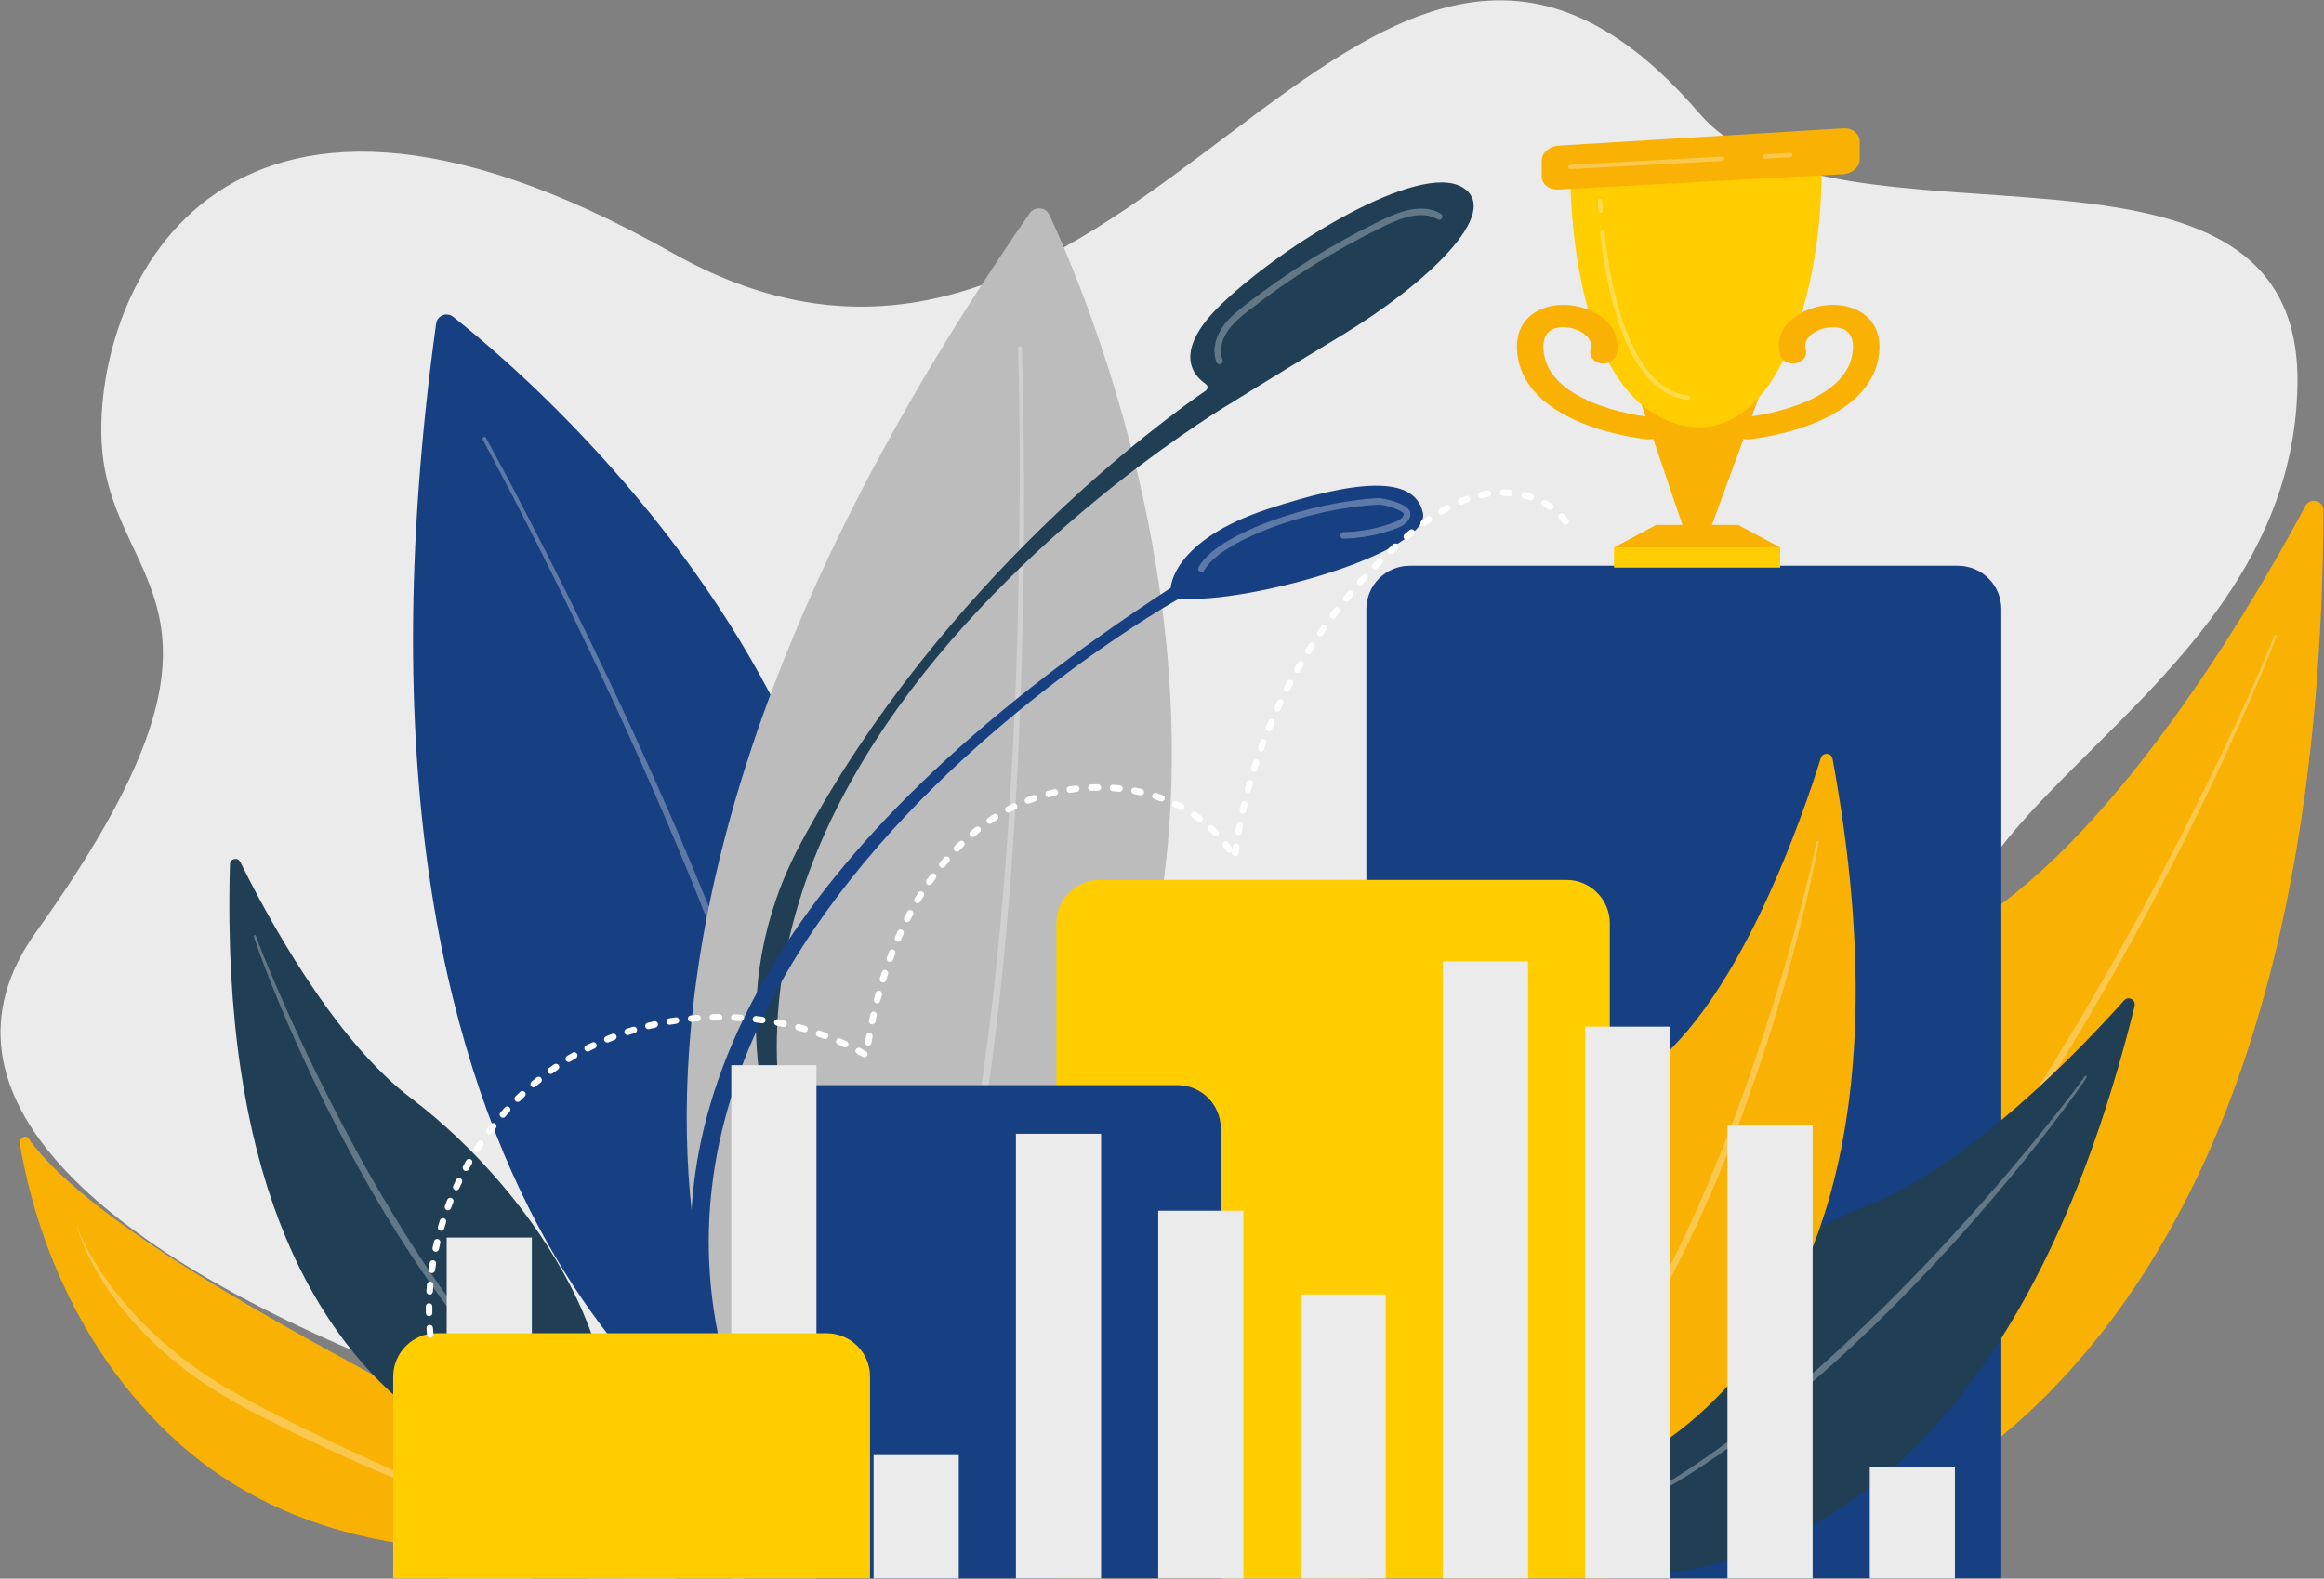 <?xml version="1.0" encoding="UTF-8"?>
<svg id="Illustration" xmlns="http://www.w3.org/2000/svg" xmlns:xlink="http://www.w3.org/1999/xlink" viewBox="0 0 2165 1471">
  <rect x="0" y="0" width="2165" height="1471" fill="#808080" stroke="none"/>
  <defs>
    <style>
      .cls-1 {
        fill: #174083;
      }

      .cls-2, .cls-3 {
        fill: #fff;
      }

      .cls-4 {
        fill: #ffcd00;
      }

      .cls-5 {
        fill: #f9b104;
      }

      .cls-3 {
        opacity: .3;
      }

      .cls-6 {
        fill: #203e54;
      }

      .cls-7 {
        fill: #ebebeb;
      }

      .cls-8 {
        fill: #bcbcbc;
      }

      .cls-9 {
        fill: url(#linear-gradient);
      }
    </style>
    <linearGradient id="linear-gradient" x1="548.69" y1="1366.52" x2="628.03" y2="1366.52" gradientUnits="userSpaceOnUse">
      <stop offset="0" stop-color="#dae3fe"/>
      <stop offset="1" stop-color="#e9effd"/>
    </linearGradient>
  </defs>
  <path class="cls-7" d="M1582.91,105.47c125.71,146.06,561.97-16.2,557.38,253.08-5.37,315.31-434.13,408.08-295.3,629.69,138.83,221.61-14.48,470.01-572.38,465.33-557.9-4.68-1455.4-282.81-1239.17-584.89,216.22-302.08,72.16-317.58,61.61-451.08-10.55-133.51,98.84-426.35,530.93-182.14,432.09,244.21,638.6-499.85,956.93-129.99Z"/>
  <g>
    <path class="cls-5" d="M2164.52,475.63c.04-9.31-12.45-12.49-16.84-4.28-42.35,79.41-159.93,284.14-292.09,377.45-215.19,151.92-398.45,435.15-322.52,619.41,0,0,627.23,21.64,631.45-992.58Z"/>
    <path class="cls-3" d="M2120.72,592.6c-.81,2.59-1.73,4.81-2.6,7.17l-2.74,6.95-5.62,13.83c-3.8,9.19-7.69,18.35-11.62,27.49-7.89,18.26-16.02,36.42-24.3,54.51-16.63,36.15-34.2,71.86-52.32,107.28-18.09,35.44-37.1,70.42-56.82,104.99l-7.37,12.98-7.54,12.88c-5.07,8.56-9.98,17.22-15.19,25.7l-15.45,25.54-15.84,25.31c-42.59,67.26-88.72,132.36-139.3,193.91-3.11,3.89-6.34,7.68-9.6,11.44l-9.73,11.34-9.73,11.33c-3.29,3.74-6.68,7.39-10.01,11.09-6.73,7.34-13.29,14.83-20.17,22.04l-20.74,21.5c-28.19,28.14-57.61,55.05-88.8,79.82-.44.35-1.07.27-1.42-.16-.34-.43-.28-1.05.14-1.4h.01c30.48-25.48,59.46-52.66,87.08-81.17l20.44-21.64c6.77-7.25,13.23-14.79,19.87-22.17,3.28-3.72,6.62-7.39,9.86-11.15l9.57-11.4,9.57-11.4c3.21-3.78,6.39-7.59,9.44-11.5l18.61-23.24c6.15-7.78,12.09-15.74,18.15-23.6,3-3.95,6.06-7.86,9.02-11.84l8.79-12.02,8.79-12.02c2.94-3.99,5.86-8.01,8.68-12.1,23.08-32.31,44.86-65.52,66.32-98.93,42.66-67,81.87-136.16,118.87-206.47,18.44-35.19,36.19-70.74,53.27-106.61,8.56-17.93,16.96-35.93,25.13-54.04,4.06-9.07,8.1-18.14,12.03-27.26l5.83-13.71,2.84-6.88c.9-2.28,1.88-4.66,2.61-6.8l.07-.21c.18-.52.75-.8,1.27-.62.51.18.79.73.63,1.24Z"/>
  </g>
  <g>
    <path class="cls-1" d="M422.14,295.2c91.35,72.07,605.84,513.19,278.62,1070.33,0,0-413.46-203.21-294.48-1063.98,1.04-7.53,9.89-11.06,15.86-6.35Z"/>
    <path class="cls-3" d="M452.69,408.02c17.9,32.61,35.1,65.55,52.02,98.65,16.91,33.1,33.43,66.4,49.57,99.89,32.27,66.98,63.05,134.69,91.73,203.31,28.62,68.64,55.27,138.16,78.07,209.03,11.51,35.4,21.75,71.23,30.61,107.42,8.8,36.2,16.2,72.83,20.65,109.95.27,2.21-1.31,4.22-3.52,4.48s-4.22-1.31-4.48-3.52v-.02s0-.02,0-.02c-4.21-36.71-11.35-73.09-19.91-109.12-8.62-36.02-18.62-71.75-29.91-107.08-22.35-70.74-48.58-140.26-76.8-208.93-28.27-68.66-58.66-136.45-90.55-203.53-15.94-33.54-32.28-66.9-49-100.06-16.73-33.15-33.76-66.18-51.45-98.81h0c-.45-.84-.14-1.88.69-2.33.83-.45,1.86-.14,2.31.68Z"/>
  </g>
  <g>
    <path class="cls-8" d="M977.66,200.35c53.14,114.41,335.21,792.87-253.89,1171.91,0,0-300.68-398.85,235.44-1173.52,4.69-6.78,14.98-5.87,18.45,1.61Z"/>
    <path class="cls-3" d="M951.89,324.46c1.36,40.3,1.89,80.59,2.07,120.89.16,40.3-.14,80.6-.92,120.89-.78,40.29-2.02,80.58-3.75,120.85-1.74,40.27-4.11,80.51-6.98,120.72-5.89,80.4-14.12,160.7-26.74,240.42-6.18,39.87-13.81,79.54-22.95,118.89-9.2,39.32-19.96,78.36-33.81,116.44-.76,2.09-3.08,3.17-5.17,2.41-2.09-.76-3.17-3.08-2.41-5.17v-.02s.01-.02.01-.02c13.88-37.6,24.76-76.31,34.09-115.37,9.28-39.08,17.06-78.55,23.41-118.27,12.96-79.39,21.56-159.5,27.83-239.75,3.06-40.14,5.62-80.32,7.55-120.53,1.92-40.22,3.36-80.46,4.33-120.71.97-40.25,1.47-80.52,1.5-120.79.01-40.26-.32-80.55-1.48-120.77v-.02c-.03-.94.71-1.73,1.66-1.76.94-.03,1.73.71,1.76,1.65Z"/>
  </g>
  <g>
    <path class="cls-5" d="M500.01,1440.92s-16.39-84.37-111.3-137.27c-88.06-49.08-302.53-158.18-362.29-243.06-2.65-3.76-8.7.19-7.89,5.16,8.69,53.33,40.23,182.96,148.89,279.74,140.12,124.81,332.59,95.43,332.59,95.43Z"/>
    <path class="cls-3" d="M72.02,1143.6c1.8,4.98,4.1,9.77,6.42,14.52,2.39,4.72,4.81,9.42,7.54,13.95,2.57,4.61,5.53,9,8.38,13.44,2.88,4.42,6.12,8.6,9.1,12.94,12.56,16.94,26.91,32.49,42.45,46.66l5.78,5.36c1.95,1.76,4.03,3.37,6.04,5.07,4.08,3.32,8.06,6.76,12.2,9.99l12.74,9.3c2.16,1.5,4.16,3.21,6.41,4.58l6.62,4.29c4.43,2.83,8.79,5.77,13.27,8.52l13.75,7.75c9.05,5.31,18.62,9.98,27.96,14.92,18.86,9.64,37.86,18.98,57.01,28.05,9.55,4.58,19.19,8.98,28.81,13.43l28.91,13.31c19.27,8.9,38.7,17.54,57.63,27.37,9.48,4.88,18.74,10.25,27.75,16,8.93,5.91,17.41,12.56,24.89,20.25.39.4.38,1.04-.02,1.43-.38.37-.96.38-1.36.05l-.05-.05c-4.01-3.42-7.86-6.99-12.24-9.93-4.15-3.22-8.71-5.88-13.12-8.74-9.1-5.31-18.43-10.23-28.01-14.7-19.09-9.06-38.58-17.42-58.08-25.82l-29.24-12.66c-9.69-4.36-19.4-8.68-29.04-13.18-9.67-4.42-19.27-9.01-28.85-13.63-9.54-4.71-19.07-9.43-28.54-14.28-37.9-19.1-75.06-41.93-105.57-72.11-15.39-14.88-29.47-31.16-41.42-48.91-5.87-8.94-11.45-18.06-16.23-27.6-4.87-9.48-9.19-19.28-12.17-29.51-.02-.07.02-.14.08-.15.06-.02.13.02.15.08Z"/>
  </g>
  <g>
    <path class="cls-6" d="M214.21,805.29c.15-5.29,7.32-6.87,9.65-2.12,22.6,45.95,85.62,164.58,159.03,220.11,119.53,90.42,218.43,254.92,171.81,358.28,0,0-357.09.56-340.49-576.28Z"/>
    <path class="cls-3" d="M238.49,872.35c.36,1.13.9,2.53,1.38,3.83l1.52,3.95,3.13,7.87,6.41,15.68c4.36,10.42,8.85,20.79,13.43,31.12,9.13,20.67,18.61,41.18,28.5,61.49,19.88,40.56,40.82,80.62,63.87,119.44,11.61,19.35,23.3,38.67,35.79,57.46,12.49,18.79,25.41,37.29,39.05,55.26,27.14,36.02,57,70.05,90.47,100.4.42.37.45,1.01.08,1.42-.36.41-.98.44-1.4.1-17.42-14.52-33.75-30.32-49.38-46.77-15.5-16.58-30.02-34.04-44.07-51.86-27.7-35.95-52.83-73.82-75.79-112.92-11.51-19.53-22.38-39.43-32.96-59.47-10.56-20.05-20.7-40.33-30.24-60.88-9.57-20.53-18.85-41.21-27.54-62.12-4.33-10.47-8.55-20.97-12.65-31.53-2.03-5.29-4.06-10.57-6.01-15.89l-2.87-8-1.39-4.02c-.44-1.38-.91-2.62-1.33-4.21-.14-.53.18-1.08.71-1.22.52-.14,1.04.16,1.21.66l.07.22Z"/>
  </g>
  <g>
    <path class="cls-6" d="M882.85,1340.18s-282.31-282.45-137.3-553.64c132.58-247.93,342.65-398.51,377.71-422.51,2.2-1.5,2.19-4.74-.02-6.23-10.93-7.35-32.16-29.64,14.93-74.71,59.53-56.98,183.82-131.73,223.68-108.84,39.86,22.9-35.49,91.96-110.81,137.55-75.32,45.59-104.87,64.23-104.87,64.23,0,0-737.99,434.5-263.31,964.14Z"/>
    <path class="cls-3" d="M1136.03,339.43c-1.22,0-2.37-.74-2.83-1.95-3.56-9.37-1.82-21.03,4.66-31.18,5.58-8.74,13.47-15.27,21.75-21.75,39.72-31.07,82.9-57.92,128.34-79.81,16.4-7.89,37.39-15.66,54.36-5.53,1.43.86,1.9,2.71,1.05,4.15-.86,1.43-2.71,1.9-4.15,1.05-14.49-8.65-33.6-1.45-48.63,5.79-45.05,21.69-87.86,48.31-127.23,79.12-7.85,6.14-15.32,12.31-20.38,20.24-5.45,8.55-6.99,18.18-4.1,25.78.59,1.56-.19,3.31-1.75,3.9-.35.13-.72.2-1.07.2Z"/>
  </g>
  <g>
    <path class="cls-1" d="M1090.61,547.84s1.04-44.3,91.14-73.77c79.26-25.92,135.6-32.54,143.78,3.6,8.18,36.14-160.28,85.15-227.09,80.13,0,0-702.55,391.04-328.47,904.34,0,0-439.82-419.22,320.65-914.3Z"/>
    <path class="cls-3" d="M1119.22,533.07c-.49,0-.98-.12-1.44-.37-1.47-.79-2.02-2.63-1.22-4.1,10.69-19.75,46.24-35.29,66.48-42.79,32.61-12.09,70.43-20.16,101.18-21.6,4.69-.18,26.9,5.02,29.19,12.24,2.33,7.33-4.79,12.97-11.59,15.58-16.04,6.15-32.89,9.48-50.07,9.89-1.74.09-3.06-1.28-3.1-2.95-.04-1.67,1.28-3.06,2.95-3.1,16.48-.39,32.65-3.59,48.04-9.49,3.78-1.45,9.03-4.81,7.99-8.1-1.26-2.36-17.16-8.34-23.14-8.03-65.81,3.07-147.88,33.97-162.63,61.22-.55,1.01-1.59,1.59-2.66,1.59Z"/>
  </g>
  <path class="cls-1" d="M1313.3,527.19h510.68c22.31,0,40.42,18.11,40.42,40.42v903.05h-591.53v-903.05c0-22.31,18.11-40.42,40.42-40.42Z"/>
  <g>
    <path class="cls-6" d="M1988.55,937.46c1.44-5.81-5.88-9.69-9.86-5.22-38.48,43.16-142.93,153.16-239.59,191.38-157.39,62.23-314.74,211.29-295.27,337.84,0,0,388.34,108.6,544.73-524Z"/>
    <path class="cls-3" d="M1943.79,1004c-.93,1.57-1.81,2.8-2.71,4.16l-2.74,3.95-5.55,7.83c-3.74,5.19-7.55,10.32-11.36,15.45-7.67,10.23-15.46,20.37-23.34,30.44-15.81,20.11-32.16,39.78-48.8,59.2-16.62,19.45-33.78,38.43-51.33,57.05-17.57,18.6-35.41,36.95-53.85,54.71-36.79,35.58-75.56,69.2-116.54,99.94-20.65,15.15-41.71,29.77-63.57,43.14-21.95,13.21-44.47,25.48-67.78,36.07-.51.23-1.1,0-1.33-.5-.22-.49-.02-1.07.46-1.32h.01c22.8-11.44,44.95-24.09,66.43-37.79,21.52-13.64,42.23-28.53,62.52-43.92,20.29-15.41,39.95-31.64,59.23-48.3,19.28-16.67,37.86-34.14,56.34-51.7,36.82-35.29,71.73-72.54,105.59-110.7,16.89-19.12,33.4-38.58,49.56-58.34,8.09-9.86,16.1-19.8,23.98-29.84l11.7-15.14,5.77-7.63,2.84-3.84c.91-1.27,1.91-2.63,2.66-3.77l.12-.19c.3-.46.92-.59,1.38-.29.45.29.58.89.31,1.34Z"/>
  </g>
  <g>
    <path class="cls-5" d="M1707.19,707.05c-1.07-5.78-9.18-6.28-10.94-.68-16.96,54.18-65.89,194.87-136.9,268.18-115.62,119.37-196.08,316.4-127.45,421.74,0,0,391.38-60,275.28-689.24Z"/>
    <path class="cls-3" d="M1694.1,784.7c-.19,1.79-.49,3.24-.74,4.82l-.85,4.64-1.8,9.25c-1.24,6.16-2.57,12.29-3.91,18.43-2.71,12.26-5.58,24.48-8.56,36.68-6,24.39-12.67,48.61-19.69,72.72-6.99,24.13-14.66,48.06-22.83,71.81-8.19,23.75-16.73,47.39-26.03,70.74-18.52,46.73-39.6,92.49-63.83,136.58-12.35,21.91-25.27,43.51-39.42,64.32-14.3,20.69-29.48,40.79-46.06,59.69-.37.42-1,.46-1.42.09-.41-.36-.46-.97-.12-1.39h0c15.76-19.48,30.46-39.75,44.12-60.7,13.73-20.92,26.23-42.61,38.14-64.6,11.91-22,22.93-44.48,33.44-67.19,10.5-22.72,20.05-45.86,29.48-69.05,18.66-46.47,34.82-93.92,49.67-141.76,7.38-23.94,14.27-48.03,20.74-72.24,3.25-12.1,6.4-24.23,9.39-36.4l4.34-18.28,2.08-9.16.99-4.59c.3-1.51.65-3.12.85-4.45l.03-.22c.09-.55.6-.92,1.14-.83.53.08.89.57.84,1.09Z"/>
  </g>
  <path class="cls-4" d="M1024.55,819.93h434.7c22.31,0,40.42,18.11,40.42,40.42v610.32h-515.54v-610.32c0-22.31,18.11-40.42,40.42-40.42Z"/>
  <path class="cls-1" d="M733.46,1011.12h363.39c22.31,0,40.42,18.11,40.42,40.42v419.2h-444.23v-419.2c0-22.31,18.11-40.42,40.42-40.42Z"/>
  <g>
    <polygon class="cls-5" points="1593.49 492.61 1568.53 492.61 1529.3 377.21 1638.35 370.59 1593.49 492.61"/>
    <path class="cls-4" d="M1462.91,162.8c-.12,9.74-.12,200.45,96.69,231.42,96.81,30.97,140.54-130.39,137.07-245.31l-233.76,13.89Z"/>
    <rect class="cls-4" x="1503.62" y="510.12" width="154.78" height="18.79"/>
    <polygon class="cls-5" points="1658.4 510.12 1503.62 510.12 1542.79 489.11 1619.22 489.11 1658.4 510.12"/>
    <path class="cls-5" d="M1451.69,135.74c-8.5.52-15.45,6.81-15.45,13.98v14.67c0,7.17,6.96,12.67,15.46,12.21l265.33-14.28c8.5-.46,15.46-6.7,15.46-13.87v-16.75c0-7.17-6.95-12.62-15.45-12.1l-265.35,16.14Z"/>
    <path class="cls-5" d="M1628.16,409.38c-6.18,0-11.52-3.91-12.24-9.2-.77-5.69,4.08-10.84,10.85-11.49,1.29-.13,90.33-9.53,98.77-58.26,1.42-8.22,1.27-18.95-7.57-23.43-7.29-3.7-19.23-2.52-27.77,2.73-4.85,2.99-10.16,8.22-7.91,16.19,1.58,5.58-2.51,11.18-9.13,12.51-6.62,1.33-13.28-2.11-14.86-7.69-4.1-14.44,2.38-28.56,17.34-37.77,16.61-10.23,39.25-11.77,55.06-3.76,9.24,4.68,24.03,16.66,19.25,44.21-4.72,27.25-27.47,49.08-65.8,63.12-27.52,10.09-53.48,12.67-54.57,12.77-.48.05-.95.07-1.42.07Z"/>
    <path class="cls-5" d="M1535.82,409.38c6.18,0,11.52-3.91,12.24-9.2.77-5.69-4.08-10.84-10.85-11.49-1.29-.13-90.33-9.53-98.77-58.26-1.42-8.22-1.27-18.95,7.57-23.43,7.29-3.7,19.23-2.52,27.77,2.73,4.85,2.99,10.16,8.22,7.91,16.19-1.58,5.58,2.51,11.18,9.13,12.51,6.62,1.33,13.28-2.11,14.86-7.69,4.1-14.44-2.38-28.56-17.34-37.77-16.61-10.23-39.25-11.77-55.06-3.76-9.24,4.68-24.03,16.66-19.25,44.21,4.72,27.25,27.47,49.08,65.8,63.12,27.52,10.09,53.48,12.67,54.57,12.77.48.05.95.07,1.42.07Z"/>
    <path class="cls-3" d="M1644.16,147.82c-1.06,0-1.95-.83-2.01-1.91-.06-1.11.79-2.06,1.91-2.12l23.7-1.27c1.12-.04,2.06.79,2.12,1.91.06,1.11-.79,2.06-1.91,2.12l-23.7,1.27s-.07,0-.11,0Z"/>
    <path class="cls-3" d="M1462.9,157.57c-1.06,0-1.95-.83-2.01-1.91-.06-1.11.79-2.06,1.91-2.12l141.56-7.62c1.11-.06,2.06.79,2.12,1.91.06,1.11-.79,2.06-1.91,2.12l-141.56,7.62s-.07,0-.11,0Z"/>
    <path class="cls-3" d="M1572.51,372.6c-.08,0-.16,0-.23-.01-25.63-2.95-46.13-23.82-60.91-62.04-12.21-31.56-17.97-68.49-20.65-93.92-.12-1.11.69-2.1,1.79-2.22,1.11-.11,2.1.69,2.22,1.79,4.61,43.65,21.43,145.87,78.01,152.38,1.11.13,1.9,1.13,1.77,2.23-.12,1.03-.99,1.79-2,1.79Z"/>
    <path class="cls-3" d="M1491.02,198.49c-1.05,0-1.94-.82-2.01-1.89-.38-5.82-.48-9.17-.48-9.31-.03-1.11.84-2.04,1.96-2.08,1.19-.07,2.04.84,2.08,1.96,0,.03.1,3.43.48,9.17.07,1.11-.77,2.07-1.88,2.14-.04,0-.09,0-.13,0Z"/>
  </g>
  <g>
    <rect class="cls-7" x="416.12" y="1153.14" width="79.34" height="317.6"/>
    <rect class="cls-9" x="548.69" y="1262.29" width="79.34" height="208.45"/>
    <rect class="cls-7" x="681.26" y="992.53" width="79.34" height="478.21"/>
    <rect class="cls-7" x="813.83" y="1355.85" width="79.34" height="114.88"/>
    <rect class="cls-7" x="946.41" y="1056.46" width="79.34" height="414.28"/>
    <rect class="cls-7" x="1078.98" y="1128.19" width="79.34" height="342.55"/>
    <rect class="cls-7" x="1211.55" y="1206.16" width="79.34" height="264.58"/>
    <rect class="cls-7" x="1344.12" y="895.85" width="79.34" height="574.89"/>
    <rect class="cls-7" x="1476.7" y="956.66" width="79.34" height="514.08"/>
    <rect class="cls-7" x="1609.27" y="1048.66" width="79.34" height="422.07"/>
    <rect class="cls-7" x="1741.84" y="1366.52" width="79.34" height="104.22"/>
  </g>
  <path class="cls-4" d="M406.72,1242.33h363.39c22.31,0,40.42,18.11,40.42,40.42v187.99h-444.23v-187.99c0-22.31,18.11-40.42,40.42-40.42Z"/>
  <path class="cls-2" d="M400.8,1246.58c-1.54,0-2.86-1.18-3.01-2.74-.19-2.03-.35-4.07-.49-6.1-.11-1.67,1.14-3.11,2.81-3.22,1.66-.12,3.11,1.15,3.22,2.81.14,1.99.3,3.97.48,5.96.15,1.66-1.07,3.14-2.73,3.29-.1,0-.19.01-.28.01ZM399.74,1226.45c-1.65,0-3-1.33-3.02-2.98-.01-1.13-.02-2.26-.02-3.38,0-.91,0-1.83.01-2.74.02-1.66,1.37-3,3.02-3h.03c1.67.02,3.01,1.38,3,3.05,0,.89-.01,1.78-.01,2.68,0,1.1,0,2.2.02,3.3.02,1.67-1.31,3.04-2.98,3.07h-.04ZM400.27,1206.3c-.07,0-.13,0-.2,0-1.67-.11-2.93-1.55-2.82-3.21.13-2.04.29-4.07.47-6.1.15-1.66,1.61-2.89,3.28-2.75,1.66.15,2.89,1.61,2.75,3.28-.17,1.99-.33,3.97-.45,5.96-.1,1.6-1.43,2.83-3.02,2.83ZM402.34,1186.25c-.14,0-.28,0-.43-.03-1.65-.23-2.81-1.76-2.57-3.42.28-2.02.59-4.03.92-6.05.27-1.65,1.83-2.77,3.47-2.49,1.65.27,2.76,1.83,2.49,3.47-.32,1.97-.62,3.94-.9,5.91-.21,1.51-1.51,2.6-2.99,2.6ZM405.89,1166.41c-.21,0-.43-.02-.65-.07-1.63-.36-2.67-1.97-2.31-3.6.43-1.99.89-3.98,1.37-5.96.39-1.62,2.02-2.63,3.65-2.23,1.62.39,2.62,2.03,2.23,3.65-.47,1.94-.91,3.88-1.34,5.83-.31,1.42-1.56,2.38-2.95,2.38ZM410.89,1146.88c-.28,0-.57-.04-.86-.12-1.6-.47-2.52-2.15-2.05-3.76.58-1.95,1.17-3.9,1.79-5.85.51-1.59,2.21-2.47,3.8-1.96,1.59.51,2.47,2.21,1.96,3.8-.61,1.9-1.19,3.81-1.75,5.72-.39,1.32-1.59,2.17-2.9,2.17ZM417.28,1127.76c-.35,0-.71-.06-1.06-.19-1.56-.59-2.36-2.33-1.77-3.89.71-1.91,1.45-3.81,2.21-5.7.62-1.55,2.38-2.31,3.93-1.69,1.55.62,2.31,2.38,1.69,3.93-.74,1.85-1.46,3.71-2.16,5.58-.45,1.21-1.61,1.97-2.83,1.97ZM425.02,1109.14c-.42,0-.85-.09-1.26-.27-1.52-.7-2.19-2.49-1.49-4.01.85-1.85,1.72-3.7,2.6-5.53.73-1.5,2.54-2.13,4.04-1.41,1.5.73,2.13,2.54,1.41,4.04-.87,1.8-1.72,3.6-2.55,5.42-.51,1.11-1.6,1.77-2.75,1.77ZM434.05,1091.12c-.49,0-.99-.12-1.45-.37-1.47-.8-2.01-2.64-1.21-4.1.98-1.79,1.97-3.57,2.99-5.33.83-1.45,2.68-1.95,4.13-1.12,1.45.83,1.95,2.68,1.12,4.13-.99,1.73-1.97,3.47-2.93,5.22-.55,1.01-1.59,1.58-2.66,1.58ZM444.34,1073.78c-.56,0-1.13-.15-1.63-.48-1.41-.9-1.81-2.77-.91-4.18,1.1-1.72,2.22-3.42,3.36-5.11.93-1.39,2.81-1.75,4.2-.82,1.39.93,1.75,2.81.82,4.2-1.11,1.65-2.21,3.32-3.29,5-.58.9-1.55,1.39-2.55,1.39ZM455.84,1057.22c-.63,0-1.27-.2-1.81-.6-1.34-1-1.61-2.9-.61-4.23,1.22-1.63,2.46-3.25,3.72-4.86,1.03-1.32,2.93-1.55,4.25-.52,1.32,1.03,1.55,2.93.52,4.25-1.23,1.57-2.44,3.15-3.64,4.75-.59.79-1.5,1.21-2.42,1.21ZM468.5,1041.53c-.7,0-1.41-.24-1.98-.74-1.26-1.1-1.39-3.01-.3-4.27,1.34-1.54,2.69-3.06,4.06-4.57,1.13-1.24,3.04-1.33,4.27-.2,1.24,1.12,1.33,3.04.2,4.27-1.34,1.47-2.67,2.97-3.98,4.47-.6.69-1.44,1.04-2.28,1.04ZM482.29,1026.82c-.78,0-1.56-.3-2.15-.9-1.18-1.19-1.17-3.1.02-4.28,1.45-1.43,2.91-2.85,4.4-4.26,1.21-1.15,3.13-1.1,4.28.12,1.15,1.21,1.1,3.13-.12,4.28-1.45,1.37-2.88,2.76-4.3,4.16-.59.58-1.36.88-2.13.88ZM497.14,1013.19c-.86,0-1.71-.36-2.31-1.07-1.08-1.27-.93-3.18.35-4.26,1.55-1.32,3.12-2.62,4.71-3.91,1.3-1.05,3.2-.85,4.25.45,1.05,1.3.85,3.2-.45,4.25-1.55,1.25-3.08,2.53-4.6,3.82-.57.48-1.27.72-1.96.72ZM513,1000.74c-.94,0-1.86-.43-2.45-1.25-.98-1.35-.68-3.24.68-4.22,1.65-1.2,3.32-2.37,5-3.53,1.38-.95,3.26-.6,4.21.78.95,1.38.6,3.26-.78,4.21-1.64,1.13-3.27,2.28-4.88,3.44-.54.39-1.16.57-1.77.57ZM529.79,989.6c-1.02,0-2.02-.52-2.59-1.45-.87-1.43-.41-3.29,1.01-4.16,1.74-1.06,3.5-2.1,5.27-3.12,1.45-.84,3.3-.33,4.13,1.11.83,1.45.33,3.3-1.11,4.13-1.73.99-3.44,2.01-5.15,3.04-.49.3-1.03.44-1.57.44ZM805.23,985.26c-.51,0-1.02-.13-1.49-.39-1.73-.98-3.48-1.94-5.23-2.88-1.47-.79-2.03-2.62-1.24-4.09.79-1.47,2.62-2.03,4.09-1.24,1.8.96,3.59,1.95,5.36,2.95,1.45.82,1.96,2.67,1.14,4.12-.56.98-1.58,1.53-2.63,1.53ZM547.42,979.82c-1.11,0-2.17-.61-2.7-1.66-.75-1.49-.15-3.31,1.34-4.06,1.82-.92,3.66-1.82,5.5-2.69,1.51-.72,3.31-.07,4.03,1.44.72,1.51.07,3.31-1.44,4.03-1.8.85-3.59,1.73-5.37,2.63-.44.22-.9.32-1.36.32ZM787.31,976.03c-.43,0-.86-.09-1.28-.28-1.81-.84-3.62-1.66-5.45-2.46-1.53-.67-2.23-2.45-1.56-3.98.67-1.53,2.45-2.23,3.98-1.56,1.87.82,3.73,1.66,5.58,2.52,1.51.71,2.17,2.5,1.47,4.02-.51,1.1-1.6,1.75-2.74,1.75ZM808.84,974.36c-.16,0-.33-.01-.5-.04-1.65-.27-2.76-1.83-2.49-3.48.33-2,.68-3.99,1.03-5.99.29-1.65,1.87-2.75,3.51-2.45,1.64.29,2.74,1.86,2.45,3.51-.35,1.97-.69,3.94-1.02,5.92-.25,1.48-1.53,2.53-2.98,2.53ZM565.77,971.46c-1.19,0-2.32-.71-2.8-1.88-.63-1.54.1-3.31,1.65-3.95,1.89-.77,3.78-1.53,5.69-2.26,1.56-.6,3.31.18,3.91,1.74.6,1.56-.18,3.31-1.74,3.91-1.86.71-3.71,1.45-5.56,2.21-.38.15-.76.23-1.15.23ZM768.72,968.24c-.35,0-.71-.06-1.06-.19-1.87-.7-3.74-1.38-5.62-2.04-1.58-.55-2.41-2.27-1.86-3.85.55-1.58,2.28-2.41,3.85-1.86,1.93.67,3.84,1.37,5.75,2.08,1.56.59,2.36,2.33,1.77,3.89-.45,1.21-1.61,1.97-2.83,1.97ZM584.69,964.51c-1.27,0-2.46-.81-2.88-2.09-.52-1.59.35-3.3,1.94-3.81,1.94-.63,3.89-1.24,5.84-1.83,1.6-.48,3.29.43,3.77,2.03.48,1.6-.43,3.29-2.03,3.77-1.91.57-3.81,1.17-5.71,1.79-.31.1-.63.15-.94.15ZM749.59,961.88c-.28,0-.56-.04-.85-.12-1.92-.56-3.84-1.09-5.76-1.61-1.61-.43-2.57-2.09-2.14-3.7.43-1.61,2.09-2.57,3.7-2.14,1.97.53,3.93,1.07,5.89,1.64,1.6.47,2.53,2.15,2.06,3.75-.38,1.32-1.59,2.18-2.9,2.18ZM604.07,958.99c-1.36,0-2.6-.92-2.94-2.3-.4-1.62.59-3.26,2.22-3.66,1.98-.49,3.97-.95,5.96-1.4,1.63-.36,3.25.67,3.61,2.3.36,1.63-.67,3.25-2.3,3.61-1.95.43-3.89.89-5.83,1.36-.24.06-.49.09-.72.09ZM730.04,956.97c-.21,0-.42-.02-.63-.07-1.95-.41-3.91-.81-5.87-1.18-1.64-.31-2.72-1.89-2.41-3.54.31-1.64,1.89-2.72,3.54-2.41,2,.38,4,.78,6,1.21,1.63.35,2.68,1.95,2.33,3.59-.3,1.42-1.56,2.4-2.96,2.4ZM623.81,954.89c-1.45,0-2.73-1.04-2.98-2.52-.28-1.65.83-3.21,2.47-3.49,2.01-.34,4.02-.66,6.04-.96,1.66-.23,3.19.9,3.44,2.55.25,1.65-.89,3.19-2.55,3.44-1.97.29-3.94.61-5.91.94-.17.03-.34.04-.51.04ZM812.55,954.55c-.2,0-.41-.02-.62-.06-1.64-.34-2.68-1.95-2.34-3.58.42-1.99.84-3.97,1.29-5.95.36-1.63,1.99-2.65,3.61-2.29,1.63.36,2.66,1.98,2.29,3.61-.44,1.96-.86,3.91-1.27,5.87-.3,1.43-1.56,2.41-2.96,2.41ZM710.18,953.5c-.14,0-.28,0-.41-.03-1.98-.27-3.96-.52-5.94-.75-1.66-.19-2.85-1.69-2.66-3.35.19-1.66,1.69-2.85,3.35-2.66,2.02.24,4.05.49,6.06.77,1.66.23,2.81,1.75,2.59,3.41-.21,1.52-1.51,2.61-2.99,2.61ZM643.79,952.21c-1.54,0-2.85-1.17-3.01-2.73-.16-1.66,1.05-3.14,2.72-3.31,2.03-.2,4.06-.37,6.09-.53,1.68-.12,3.12,1.12,3.25,2.79.13,1.67-1.12,3.12-2.79,3.25-1.99.15-3.98.33-5.96.52-.1,0-.2.01-.3.01ZM690.12,951.47c-.07,0-.13,0-.2,0-1.99-.13-3.98-.24-5.98-.33-1.67-.07-2.96-1.49-2.89-3.15.07-1.67,1.48-2.96,3.15-2.89,2.04.09,4.07.2,6.11.33,1.67.11,2.93,1.55,2.82,3.22-.1,1.6-1.43,2.83-3.01,2.83ZM663.92,950.96c-1.63,0-2.98-1.3-3.02-2.94-.04-1.67,1.27-3.06,2.94-3.1,2.04-.05,4.08-.09,6.11-.1h.02c1.66,0,3.02,1.34,3.02,3.01,0,1.67-1.34,3.03-3.01,3.04-2,.01-3.99.04-5.99.1-.03,0-.06,0-.08,0ZM817.12,934.91c-.25,0-.5-.03-.75-.1-1.62-.42-2.59-2.06-2.18-3.68.51-1.97,1.02-3.93,1.56-5.89.44-1.61,2.1-2.56,3.71-2.12,1.61.44,2.56,2.1,2.12,3.71-.53,1.93-1.04,3.87-1.53,5.81-.35,1.37-1.58,2.27-2.93,2.27ZM822.59,915.51c-.3,0-.6-.04-.89-.14-1.6-.49-2.49-2.19-2-3.78.6-1.94,1.21-3.88,1.84-5.81.52-1.59,2.23-2.46,3.81-1.94,1.59.52,2.46,2.22,1.94,3.81-.62,1.9-1.22,3.81-1.82,5.73-.4,1.3-1.6,2.13-2.89,2.13ZM829.03,896.39c-.35,0-.7-.06-1.04-.19-1.57-.58-2.37-2.31-1.8-3.88.7-1.91,1.42-3.82,2.15-5.72.6-1.56,2.35-2.34,3.91-1.73,1.56.6,2.34,2.35,1.73,3.91-.72,1.87-1.42,3.74-2.11,5.62-.45,1.22-1.61,1.99-2.84,1.99ZM836.49,877.65c-.4,0-.81-.08-1.2-.25-1.53-.66-2.24-2.44-1.58-3.98.81-1.87,1.63-3.74,2.47-5.59.69-1.52,2.48-2.2,4-1.51,1.52.69,2.2,2.48,1.51,4-.82,1.82-1.63,3.65-2.43,5.49-.49,1.14-1.61,1.83-2.78,1.83ZM845.05,859.37c-.46,0-.93-.11-1.36-.33-1.49-.76-2.09-2.57-1.33-4.07.92-1.82,1.86-3.63,2.82-5.43.78-1.47,2.62-2.04,4.09-1.25,1.47.78,2.04,2.62,1.25,4.09-.94,1.76-1.86,3.54-2.76,5.32-.53,1.05-1.6,1.66-2.7,1.66ZM854.76,841.69c-.53,0-1.06-.14-1.54-.43-1.44-.85-1.91-2.71-1.05-4.15,1.04-1.76,2.11-3.5,3.19-5.23.89-1.42,2.75-1.85,4.17-.96,1.42.89,1.85,2.75.96,4.17-1.06,1.69-2.1,3.4-3.12,5.12-.57.95-1.57,1.48-2.6,1.48ZM865.69,824.74c-.6,0-1.2-.18-1.73-.55-1.37-.96-1.7-2.84-.75-4.21,1.17-1.67,2.36-3.33,3.57-4.98.99-1.35,2.88-1.64,4.23-.65,1.35.99,1.64,2.88.65,4.23-1.18,1.61-2.34,3.23-3.48,4.86-.59.84-1.53,1.29-2.48,1.29ZM877.89,808.68c-.68,0-1.36-.23-1.92-.69-1.29-1.06-1.47-2.97-.41-4.26,1.3-1.58,2.62-3.14,3.96-4.68,1.1-1.26,3.01-1.39,4.27-.3,1.26,1.1,1.39,3.01.3,4.27-1.31,1.5-2.59,3.02-3.86,4.56-.6.72-1.46,1.1-2.33,1.1ZM1150.76,797.97c-.13,0-.27,0-.4-.03-1.66-.22-2.82-1.74-2.6-3.39.06-.47.12-.93.19-1.4-.23.44-.56.83-1,1.12-1.39.93-3.26.57-4.2-.82-1.09-1.61-2.23-3.23-3.42-4.8-1-1.34-.73-3.23.6-4.24,1.33-1,3.23-.74,4.24.6,1.24,1.66,2.45,3.35,3.6,5.05.23.34.38.7.45,1.08.12-.88.25-1.76.38-2.64.24-1.65,1.78-2.8,3.43-2.56,1.65.24,2.8,1.78,2.56,3.43-.29,1.98-.57,3.97-.83,5.95-.2,1.52-1.5,2.63-2.99,2.63ZM891.37,793.7c-.76,0-1.53-.29-2.12-.87-1.19-1.17-1.21-3.09-.04-4.28,1.43-1.46,2.88-2.89,4.35-4.31,1.2-1.16,3.12-1.13,4.28.07,1.16,1.2,1.13,3.12-.07,4.28-1.43,1.38-2.84,2.78-4.23,4.2-.59.6-1.38.9-2.16.9ZM906.12,779.98c-.86,0-1.71-.36-2.31-1.07-1.08-1.27-.92-3.18.35-4.26,1.55-1.32,3.13-2.61,4.72-3.89,1.3-1.04,3.21-.83,4.25.47,1.04,1.31.83,3.21-.47,4.25-1.55,1.24-3.08,2.5-4.59,3.78-.57.48-1.26.72-1.95.72ZM1132.61,779.12c-.8,0-1.59-.31-2.18-.93-1.35-1.41-2.76-2.8-4.18-4.15-1.22-1.15-1.27-3.06-.13-4.28,1.15-1.22,3.06-1.27,4.28-.13,1.5,1.41,2.98,2.88,4.4,4.36,1.16,1.21,1.12,3.12-.09,4.28-.59.56-1.34.84-2.09.84ZM1153.85,778.04c-.18,0-.35-.02-.53-.05-1.64-.29-2.74-1.86-2.45-3.51.36-2,.72-4,1.11-5.99.31-1.64,1.89-2.73,3.54-2.4,1.64.31,2.72,1.9,2.4,3.54-.38,1.97-.74,3.94-1.09,5.91-.26,1.47-1.54,2.5-2.97,2.5ZM922.08,767.72c-.96,0-1.9-.45-2.49-1.3-.95-1.37-.61-3.26.76-4.21.78-.54,1.56-1.07,2.34-1.6.91-.62,1.84-1.23,2.77-1.83,1.4-.91,3.27-.5,4.18.9.91,1.4.5,3.27-.9,4.18-.89.58-1.78,1.16-2.66,1.76-.76.51-1.52,1.03-2.27,1.56-.53.37-1.13.54-1.72.54ZM1117.52,765.8c-.63,0-1.27-.2-1.81-.6-1.57-1.17-3.19-2.32-4.81-3.42-1.38-.94-1.75-2.82-.81-4.2.93-1.38,2.82-1.75,4.2-.81,1.7,1.15,3.4,2.36,5.04,3.59,1.34,1,1.61,2.9.61,4.23-.59.79-1.5,1.21-2.43,1.21ZM1157.81,758.27c-.22,0-.44-.02-.66-.07-1.63-.36-2.66-1.98-2.29-3.61.44-1.98.9-3.96,1.37-5.94.39-1.63,2.02-2.63,3.64-2.24,1.62.39,2.63,2.02,2.24,3.64-.46,1.95-.91,3.9-1.35,5.85-.31,1.41-1.56,2.37-2.95,2.37ZM939.29,757.23c-1.09,0-2.14-.59-2.68-1.62-.78-1.48-.21-3.31,1.27-4.09,1.81-.96,3.65-1.88,5.5-2.77,1.51-.72,3.31-.09,4.04,1.41.72,1.51.09,3.31-1.41,4.04-1.79.86-3.55,1.75-5.31,2.67-.45.24-.93.35-1.41.35ZM1100.5,755.02c-.48,0-.97-.12-1.42-.36-1.74-.93-3.5-1.82-5.28-2.67-1.51-.72-2.14-2.53-1.42-4.03.72-1.51,2.53-2.14,4.03-1.42,1.87.89,3.73,1.83,5.52,2.79,1.47.79,2.03,2.62,1.24,4.09-.54,1.02-1.59,1.6-2.67,1.6ZM957.64,748.92c-1.22,0-2.36-.74-2.82-1.94-.6-1.56.18-3.31,1.74-3.91,1.91-.73,3.84-1.44,5.78-2.11,1.58-.55,3.3.29,3.85,1.87.54,1.58-.29,3.3-1.87,3.85-1.87.65-3.74,1.33-5.59,2.03-.36.14-.72.2-1.08.2ZM1082.09,746.82c-.35,0-.7-.06-1.04-.19-1.86-.68-3.73-1.32-5.61-1.93-1.59-.51-2.46-2.22-1.95-3.81s2.22-2.46,3.81-1.95c1.96.63,3.91,1.3,5.84,2.01,1.57.57,2.38,2.31,1.8,3.88-.45,1.23-1.61,1.99-2.84,1.99ZM976.83,742.78c-1.35,0-2.57-.9-2.93-2.26-.42-1.62.55-3.27,2.17-3.69,1.98-.52,3.98-1,5.98-1.45,1.64-.36,3.25.66,3.61,2.29.37,1.63-.66,3.25-2.29,3.61-1.93.44-3.86.9-5.78,1.4-.26.07-.51.1-.76.1ZM1062.75,741.12c-.22,0-.45-.02-.67-.08-1.93-.44-3.87-.84-5.82-1.21-1.64-.31-2.72-1.89-2.41-3.54.31-1.64,1.9-2.71,3.54-2.41,2.02.38,4.03.8,6.03,1.26,1.63.37,2.65,1.99,2.28,3.62-.32,1.4-1.57,2.35-2.95,2.35ZM996.59,738.78c-1.48,0-2.77-1.08-2.99-2.59-.24-1.65.9-3.19,2.56-3.43,2.03-.3,4.06-.56,6.1-.79,1.66-.2,3.16,1,3.35,2.66.19,1.66-1,3.16-2.66,3.35-1.97.22-3.94.48-5.9.77-.15.02-.3.03-.44.03ZM1162.63,738.69c-.26,0-.53-.03-.79-.11-1.61-.44-2.57-2.1-2.13-3.71.53-1.96,1.07-3.91,1.62-5.87.45-1.61,2.13-2.54,3.73-2.09,1.61.45,2.54,2.13,2.09,3.73-.55,1.93-1.08,3.86-1.6,5.79-.36,1.35-1.59,2.24-2.92,2.24ZM1042.86,737.82c-.11,0-.22,0-.32-.02-1.97-.21-3.95-.39-5.93-.53-1.67-.12-2.92-1.57-2.8-3.24.12-1.66,1.58-2.9,3.23-2.8,2.05.15,4.09.33,6.13.55,1.66.18,2.86,1.67,2.69,3.33-.17,1.55-1.48,2.7-3,2.7ZM1016.66,736.94c-1.62,0-2.96-1.28-3.02-2.91-.06-1.67,1.24-3.07,2.91-3.14,2.05-.08,4.1-.12,6.15-.13h.01c1.66,0,3.02,1.34,3.02,3.01,0,1.67-1.34,3.03-3.01,3.04-1.98,0-3.97.05-5.95.13-.04,0-.08,0-.12,0ZM1168.29,719.34c-.3,0-.61-.05-.91-.14-1.59-.5-2.48-2.2-1.97-3.79.61-1.94,1.23-3.87,1.87-5.8.52-1.58,2.24-2.45,3.82-1.92,1.59.52,2.45,2.24,1.92,3.82-.63,1.9-1.24,3.81-1.85,5.72-.41,1.29-1.6,2.11-2.88,2.11ZM1174.77,700.25c-.34,0-.69-.06-1.03-.18-1.57-.57-2.38-2.31-1.81-3.88.69-1.91,1.4-3.81,2.12-5.71.59-1.56,2.33-2.35,3.9-1.76,1.56.59,2.35,2.34,1.76,3.9-.71,1.87-1.41,3.75-2.09,5.64-.45,1.23-1.61,1.99-2.84,1.99ZM1182.05,681.45c-.38,0-.77-.07-1.15-.23-1.54-.64-2.28-2.4-1.64-3.95.77-1.88,1.56-3.75,2.36-5.61.66-1.54,2.43-2.25,3.97-1.59,1.54.66,2.25,2.43,1.59,3.97-.79,1.84-1.56,3.69-2.33,5.54-.48,1.17-1.61,1.87-2.8,1.87ZM1190.13,662.98c-.42,0-.86-.09-1.27-.28-1.52-.7-2.18-2.5-1.48-4.02.85-1.84,1.71-3.68,2.59-5.51.72-1.51,2.53-2.14,4.03-1.43,1.51.72,2.15,2.53,1.43,4.03-.86,1.81-1.72,3.62-2.56,5.44-.51,1.1-1.6,1.76-2.75,1.76ZM1198.97,644.86c-.47,0-.94-.11-1.38-.34-1.48-.76-2.07-2.59-1.31-4.07.93-1.8,1.87-3.6,2.82-5.39.78-1.48,2.61-2.04,4.09-1.25,1.48.78,2.04,2.61,1.25,4.09-.94,1.77-1.87,3.55-2.78,5.33-.54,1.04-1.59,1.64-2.69,1.64ZM1208.57,627.12c-.51,0-1.02-.13-1.49-.4-1.45-.83-1.96-2.67-1.13-4.13,1-1.76,2.02-3.52,3.04-5.27.84-1.44,2.69-1.93,4.14-1.08,1.44.84,1.93,2.7,1.08,4.14-1.01,1.73-2.01,3.47-3.01,5.21-.56.98-1.58,1.53-2.63,1.53ZM1218.91,609.81c-.55,0-1.1-.15-1.6-.46-1.42-.89-1.85-2.75-.96-4.17,1.08-1.72,2.17-3.43,3.26-5.14.9-1.4,2.78-1.81,4.18-.91,1.41.9,1.81,2.78.91,4.18-1.08,1.69-2.16,3.38-3.22,5.08-.57.92-1.56,1.42-2.57,1.42ZM1229.96,592.95c-.59,0-1.19-.17-1.71-.53-1.38-.95-1.73-2.83-.78-4.21,1.15-1.67,2.31-3.34,3.48-5,.96-1.37,2.85-1.69,4.22-.73,1.37.96,1.69,2.85.73,4.22-1.15,1.64-2.3,3.28-3.43,4.93-.59.85-1.53,1.31-2.5,1.31ZM1241.72,576.57c-.63,0-1.27-.2-1.81-.61-1.34-1-1.6-2.9-.6-4.23,1.22-1.62,2.45-3.24,3.69-4.84,1.02-1.32,2.92-1.57,4.24-.55,1.32,1.02,1.57,2.92.55,4.24-1.22,1.59-2.44,3.18-3.64,4.79-.59.79-1.5,1.21-2.42,1.21ZM1254.17,560.71c-.67,0-1.35-.22-1.92-.69-1.29-1.06-1.48-2.96-.42-4.26,1.29-1.57,2.58-3.13,3.89-4.68,1.08-1.28,2.98-1.44,4.26-.37,1.28,1.08,1.44,2.98.37,4.26-1.29,1.53-2.57,3.07-3.84,4.62-.6.73-1.47,1.11-2.34,1.11ZM1267.29,545.39c-.72,0-1.44-.25-2.02-.77-1.24-1.11-1.35-3.03-.24-4.27,1.35-1.51,2.72-3.01,4.09-4.51,1.13-1.23,3.04-1.31,4.27-.18,1.23,1.13,1.31,3.04.18,4.27-1.36,1.48-2.7,2.96-4.04,4.45-.6.67-1.42,1.01-2.25,1.01ZM1281.06,530.67c-.76,0-1.53-.29-2.11-.86-1.19-1.17-1.22-3.08-.05-4.28,1.42-1.45,2.85-2.89,4.28-4.33,1.18-1.18,3.1-1.18,4.28,0,1.18,1.18,1.18,3.1,0,4.28-1.42,1.41-2.83,2.84-4.23,4.27-.59.61-1.38.91-2.16.91ZM1295.46,516.55c-.81,0-1.61-.32-2.21-.96-1.14-1.22-1.08-3.13.14-4.28,1.48-1.39,2.97-2.77,4.47-4.14,1.23-1.13,3.15-1.04,4.27.19,1.13,1.23,1.04,3.15-.2,4.27-1.48,1.35-2.95,2.71-4.41,4.08-.58.55-1.33.82-2.07.82ZM1310.47,503.1c-.85,0-1.7-.36-2.3-1.06-1.09-1.27-.93-3.18.34-4.26,1.54-1.32,3.1-2.63,4.68-3.92,1.29-1.06,3.2-.88,4.26.41,1.06,1.29.88,3.19-.41,4.26-1.54,1.27-3.08,2.56-4.59,3.85-.57.49-1.27.72-1.96.72ZM1326.23,490.51c-.93,0-1.84-.42-2.43-1.23-.99-1.34-.71-3.24.64-4.23,1.65-1.22,3.31-2.41,4.98-3.58,1.37-.95,3.26-.62,4.21.75.96,1.37.62,3.26-.75,4.21-1.63,1.14-3.25,2.3-4.85,3.48-.54.4-1.17.59-1.79.59ZM1458.51,488.92c-.93,0-1.85-.43-2.44-1.24-1.12-1.53-2.34-3.02-3.62-4.43-1.12-1.23-1.03-3.15.2-4.27s3.15-1.03,4.27.2c1.43,1.57,2.78,3.23,4.03,4.93.99,1.35.7,3.24-.65,4.23-.54.39-1.16.58-1.79.58ZM1343.01,479.34c-1.03,0-2.04-.53-2.61-1.49-.85-1.44-.37-3.29,1.07-4.14,1.77-1.05,3.56-2.06,5.37-3.04,1.47-.79,3.31-.25,4.1,1.22.79,1.47.25,3.31-1.22,4.1-1.74.94-3.46,1.91-5.17,2.92-.48.29-1.01.42-1.53.42ZM1444.04,475.02c-.59,0-1.18-.17-1.7-.53-1.57-1.07-3.22-2.09-4.91-3.04-1.46-.81-1.98-2.66-1.17-4.11.81-1.46,2.65-1.98,4.11-1.17,1.85,1.03,3.66,2.15,5.38,3.32,1.38.94,1.73,2.83.79,4.2-.59.86-1.53,1.32-2.5,1.32ZM1361,470.27c-1.19,0-2.31-.7-2.79-1.87-.64-1.54.09-3.31,1.63-3.95,1.91-.79,3.86-1.55,5.78-2.24,1.57-.56,3.3.25,3.87,1.82.57,1.57-.25,3.3-1.82,3.87-1.83.66-3.68,1.37-5.5,2.13-.38.16-.77.23-1.16.23ZM1425.98,466.22c-.31,0-.63-.05-.94-.15-1.82-.6-3.71-1.14-5.6-1.6-1.62-.4-2.61-2.04-2.21-3.66.4-1.62,2.03-2.61,3.66-2.21,2.04.5,4.07,1.09,6.03,1.73,1.59.52,2.45,2.23,1.93,3.82-.42,1.27-1.6,2.08-2.87,2.08ZM1380.18,464.16c-1.39,0-2.64-.96-2.95-2.37-.36-1.63.67-3.25,2.3-3.6.57-.13,1.15-.25,1.73-.37,1.46-.3,2.93-.56,4.41-.78,1.65-.25,3.19.89,3.44,2.54.25,1.65-.89,3.19-2.54,3.44-1.38.21-2.75.45-4.12.73-.55.11-1.09.23-1.63.35-.22.05-.44.07-.65.07ZM1406.24,462.32c-.08,0-.16,0-.24,0-1.93-.15-3.9-.23-5.84-.25-1.67-.02-3.01-1.38-3-3.05.02-1.66,1.37-3,3.02-3h.03c2.08.02,4.18.11,6.25.27,1.66.13,2.91,1.58,2.78,3.25-.12,1.59-1.45,2.79-3.01,2.79Z"/>
</svg>